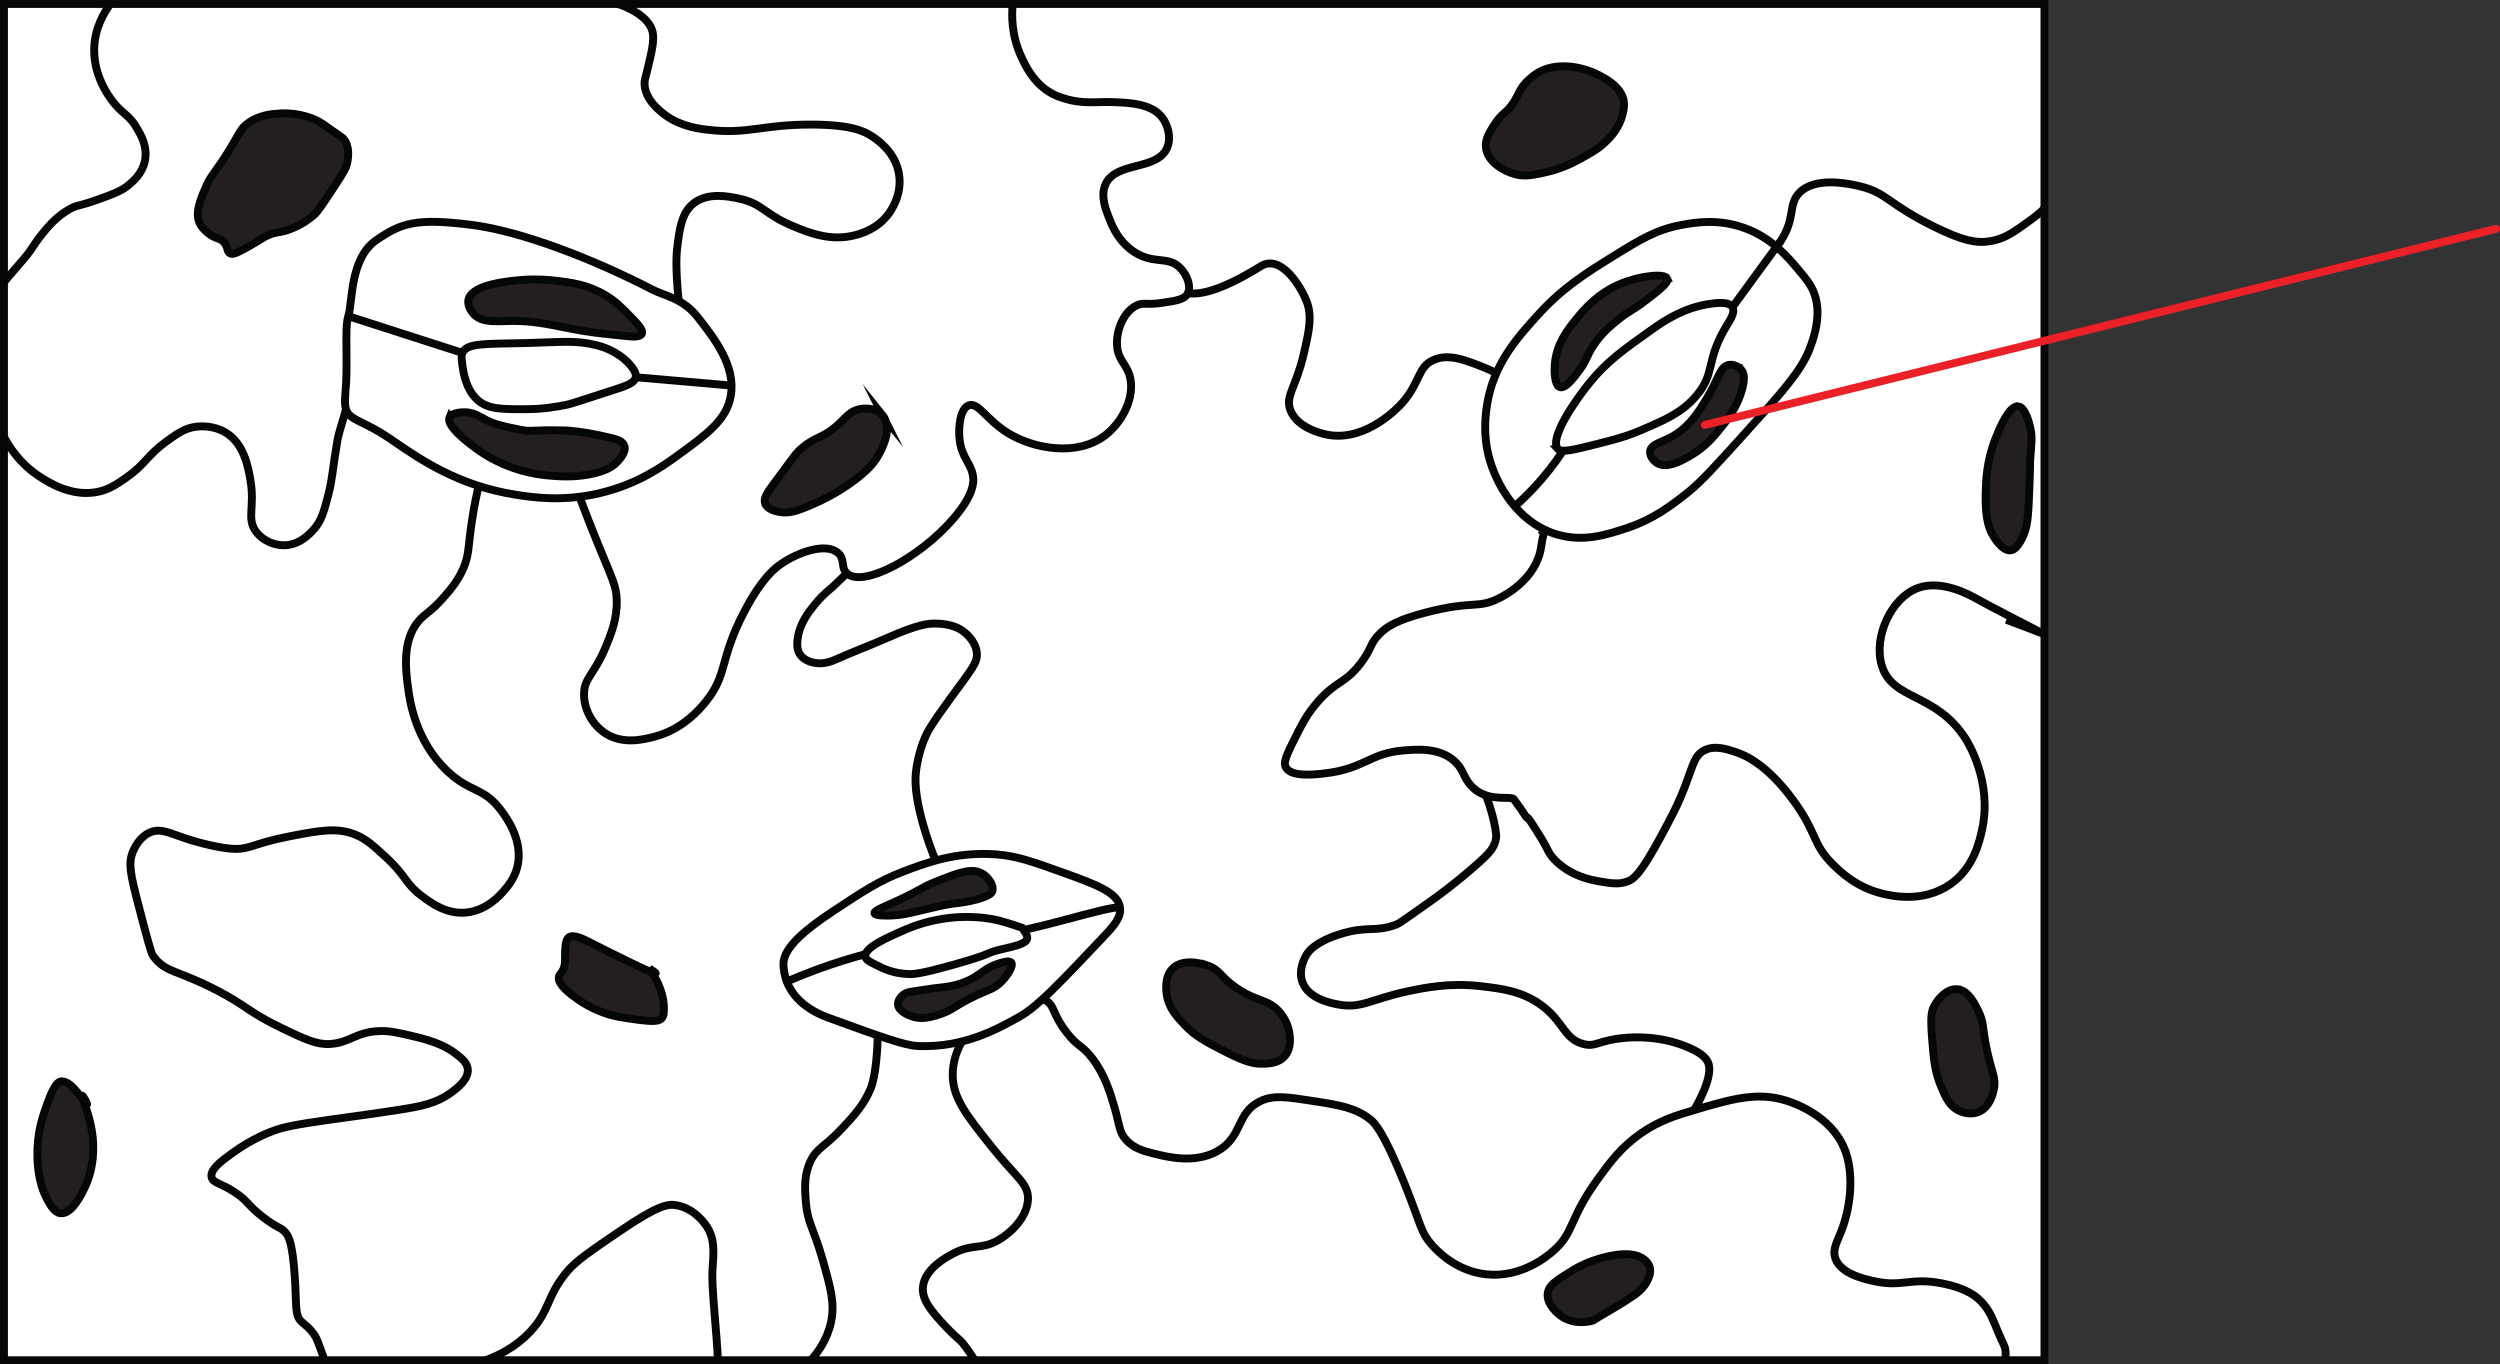 <?xml version="1.0" encoding="UTF-8"?><svg id="Layer_1" xmlns="http://www.w3.org/2000/svg" width="1027.25" height="560.55" viewBox="0 0 1027.25 560.55"><rect x="0" y="0" width="1027.25" height="560.55" fill="#333333" stroke="none"/><defs><style>.cls-1,.cls-2{fill:#fff;}.cls-1,.cls-3,.cls-4{stroke:#050606;stroke-miterlimit:10;}.cls-1,.cls-3,.cls-4,.cls-5{stroke-width:3.25px;}.cls-3{fill:#231f20;}.cls-4,.cls-5{fill:none;}.cls-5{stroke:#ec2027;stroke-linecap:round;stroke-linejoin:round;}</style></defs><rect class="cls-2" x="1.63" y="1.63" width="838.44" height="557.3"/><path class="cls-4" d="M840.07,85.45c-1.32,1.75-3.39,3.33-10,8.02-3.64,2.58-7.24,4.78-12.18,5.62-6.01,1.02-11.67-.36-22.49-5.62-19.63-9.54-19.9-14.16-30.93-16.87-3.3-.81-18.53-4.55-25.3,2.81-4.47,4.86-1.35,10.34-7.5,19.68-.8,1.21-3.34,3.93-8.43,9.37-9.97,10.65-10.28,10.36-12.18,13.12-4.08,5.92-3.3,8.22-7.5,17.81-.93,2.13-5.08,11.62-9.37,16.87-12.32,15.09-44.96,18.74-64.66,6.56-5.45-3.37-10.06-8.04-20.62-12.18-7.35-2.89-13.76-5.3-19.68-2.81-6.83,2.88-5.41,9.1-13.12,17.81-1.05,1.19-14.21,15.62-29.99,13.12-.95-.15-12.91-2.2-15.93-10.31-2.16-5.8,2.33-9.09,5.62-23.43,2.13-9.3,3.49-15.23.94-21.55-2.47-6.12-10.53-19.18-18.74-14.06-23.22,14.47-29.42,10.44-29.99,11.25"/><path class="cls-1" d="M739.27,111.17c-4.66-5.56-11.25-13.43-22.49-17.49-10.78-3.9-20.25-2.28-25.82-1.25-10.22,1.88-16.88,5.92-27.49,12.5-11.73,7.27-21.2,13.14-31.24,24.16-8.66,9.51-18.63,20.46-21.24,37.49-.66,4.31-2.19,15.25,2.92,27.49,1.4,3.36,8.4,20.12,25.41,25.41,11.17,3.47,20.96.22,29.16-2.5,11.03-3.66,18.26-9.27,24.99-14.58,5.27-4.16,11.5-11.02,23.74-24.57,15.09-16.71,22.71-25.24,26.24-34.15,4.84-12.21,3.42-19.2,2.08-22.91-1.31-3.64-3.16-5.9-6.25-9.58Z"/><path class="cls-4" d="M622.41,208.07c3.64-3.21,7.5-7.02,11.33-11.5,8.23-9.64,13.62-19.22,17.18-27.03"/><rect class="cls-4" x="1.63" y="1.63" width="838.44" height="557.3"/><path class="cls-4" d="M400.54,558.92c-6.87-10.46-5.06-6.52-11.87-13.74-6.44-6.83-10.16-11.49-9.37-16.87,1.05-7.18,9.56-11.72,12.18-13.12,8.29-4.42,11.64-1.53,18.74-5.62,5.18-2.98,11.97-9.46,12.18-16.87.19-6.47-4.79-8.74-14.99-21.55-10.28-12.91-15.72-19.74-15.93-29.05-.28-12.32,8.78-21.03,10.31-22.49,7.6-7.31,20.96-13.1,28.11-8.43,3.68,2.4,2.39,5.38,8.43,13.12,4.78,6.12,6.16,4.99,10.31,10.31,5.42,6.95,7.7,14.84,9.37,20.62,2.14,7.38,1.77,9.87,4.69,13.12,3.17,3.53,7.21,4.61,11.25,5.62,5.76,1.45,16.88,4.26,26.24-.94,10.65-5.91,7.59-15.82,17.81-20.62,5.35-2.51,10.75-1.68,21.55,0,10.61,1.65,17.31,2.69,23.43,7.5,1.67,1.31,5.26,4.45,14.06,26.24,7.02,17.39,6.62,20.05,11.25,25.3,1.9,2.16,9.8,10.86,22.49,12.18,14.48,1.51,25.17-7.65,27.18-9.37,9.16-7.85,6.31-12.88,18.74-29.99,4.95-6.82,9.59-13.09,17.81-18.74,7.49-5.16,14.13-7.18,21.55-9.37,15.68-4.63,26.24-7.75,38.42-3.75,2.27.74,17.83,5.86,23.43,19.68,3.94,9.72,2.66,23.05-.94,32.8-1.96,5.31-4.15,8.33-2.81,12.18,2.2,6.32,11.67,8.43,15.93,9.37,11.76,2.61,14.74-1.69,28.11.94,9.4,1.85,13.35,5.04,14.99,6.56,3.11,2.87,4.91,6.16,6.56,10.31,4.79,12.06,4.4,7.17,4.34,16.08"/><path class="cls-4" d="M633.25,217.85c1.7,2.64,1.27-1.69.02,6.82-1.97,13.5-15.37,20.18-17.49,21.24-8.53,4.26-10.49.79-29.36,5.62-12.34,3.16-16.47,5.91-19.37,8.75-4.37,4.29-3.07,6-8.12,12.5-6.57,8.45-9.62,6.65-17.49,15.62-4.5,5.12-6.54,9.25-10.62,17.49-2.97,6-3.27,7.9-2.5,9.37,2.19,4.17,11.94,3.01,16.24,2.5,15.99-1.9,18.25-8.19,31.86-9.37,5.62-.49,15-1.3,21.24,4.37,4.41,4.01,3.46,7.8,8.75,11.87,6.2,4.78,14.65,2.36,15.62,3.75,4.1,5.84,1.43,1.67,4.1,5.84,3.47,5.41-1.43-3.63,6.52,9.16,3.75,6.04,3.36,7.04,6.25,10,6.51,6.65,15.04,8.22,18.12,8.75,5,.86,8.22,1.41,11.87,0,2.24-.86,5.13-2.65,13.74-18.74,4.02-7.5,6.03-11.25,8.12-16.24,4.94-11.77,4.95-16.37,9.37-18.74,4.3-2.31,9.28-.65,13.12.62,3.54,1.18,12.7,4.84,23.74,19.99,10.01,13.73,7.52,17.63,16.24,26.24,3.06,3.02,9.57,9.29,19.99,11.87,3.43.85,16.75,4.15,28.11-3.75,9.65-6.71,12-17.4,13.12-22.49,4.34-19.77-6.03-36.2-6.87-37.49-12.43-19.04-30.05-15.46-34.36-29.99-3.51-11.8,4.01-27.94,14.99-31.86,9.88-3.53,21.63,3.17,23.74,4.37,4.89,2.79,28.11,14.68,28.11,14.68l-15.62-5.94"/><path class="cls-4" d="M696.06,456.15c.69-1.08,8.43-14.06,5.73-19.68-.8-1.66-2.33-3.51-7.5-5.83-11.77-5.28-23.36-4.47-26.66-4.17-11.31,1.03-11.81,3.92-17.08,2.5-7.97-2.15-7.93-9.05-17.08-15.83-7.95-5.89-16.36-6.89-24.99-7.91-12.65-1.51-23.04.61-29.99,2.08-15.28,3.24-19.06,7.27-28.74,5.41-2.83-.54-12.08-2.32-14.58-9.16-1.89-5.19,1.15-10.4,1.67-11.25.79-1.3,3.37-5.1,13.33-8.33,11.78-3.83,14.79-.67,23.74-4.17,1.13-.44,5.63-3.63,14.58-10,1.88-1.34,9.66-6.9,18.74-14.99,4.5-4.01,6.96-6.54,7.5-10.41.51-3.69-3.16-15.77-4.27-17.65"/><path class="cls-3" d="M132.41,50.78c-3.22-2.16-9.69-4.57-17.08-4.17-3.28.18-9.21.51-14.16,4.58-2.4,1.97-2.46,3.09-6.66,10-6.2,10.18-7.45,10.01-10,15.83-2.01,4.59-4.83,11-2.08,15.41,1.55,2.49,4.17,4.17,4.17,4.17,2.53,1.62,3.87,1.24,5.41,2.92,1.84,2.01,1.06,3.8,2.5,4.58,1.02.55,2.32.17,7.08-2.5,5.52-3.09,6.07-3.86,8.75-5,3.53-1.51,4.06-.8,7.91-2.08,1.14-.38,6.18-2.13,10.83-6.25,1.55-1.38,3.83-4.82,8.33-11.66,4.22-6.41,5.03-7.97,5.41-10.41.23-1.48.96-6.16-1.67-9.16-.42-.48-.64-.59-4.58-3.33-3.09-2.15-3.68-2.59-4.17-2.92Z"/><path class="cls-3" d="M362.74,170.73c-2.38-2.97-6.94-3.27-10-2.5-3.31.83-4.91,2.92-7.5,5.41-7.53,7.28-9.63,4.77-17.08,11.66-.98.9-4.12,5.18-10.41,13.74-2.42,3.29-4.16,5.73-3.33,7.91.89,2.33,4.21,3.07,5.41,3.33,3.77.83,7.04-.17,10.83-1.67,9.56-3.77,16.08-8.19,17.49-9.16,7.59-5.21,10.25-8.63,11.25-10,.6-.82,2.39-3.37,3.75-7.08.79-2.17,1.48-4.1,1.25-6.66-.11-1.25-.29-3.28-1.67-5Z"/><path class="cls-3" d="M33.7,450.21c.43-.18,2.39,3.54,2.08,3.75-.52.36-6.12-10.4-10.83-9.58-.64.11-2.48.65-5.41,8.75-1.98,5.48-4.44,12.47-4.17,22.49.26,9.76,2.91,15.08,3.75,16.66,1.49,2.8,3.17,5.98,5.83,6.25,4.72.48,8.94-8.56,10-10.83,1.34-2.88,3.75-9.09,3.33-17.91-.53-11.11-5.22-19.31-4.58-19.58Z"/><path class="cls-3" d="M267.78,398.77c.29-.22,1.78,1.07,1.67,1.25-.37.58-17.74-8.05-26.45-12.5-3.26-1.66-7.52-3.87-9.37-2.29-1.39,1.19-1.42,4.53-1.46,8.33-.01,1.42.07,2.47-.42,3.96-.72,2.21-1.77,2.53-2.08,3.75-.8,3.19,4.82,7.24,7.5,9.16,1.85,1.33,5.65,3.84,11.25,5.83,4.05,1.44,7.14,1.86,13.33,2.71,7.46,1.02,9.24.53,10.2-.62.87-1.04.86-2.37.83-4.79-.01-1.06-.13-3.74-1.67-7.71-1.66-4.28-3.71-6.79-3.33-7.08Z"/><path class="cls-3" d="M496.03,396.69c-1.16-.4-9.57-3.28-14.16,1.25-3.38,3.33-2.71,8.7-2.5,10.41.7,5.63,4.07,9.29,7.29,12.7,4.67,4.94,9.07,7.18,17.49,11.45,7.9,4.01,11.15,4.57,13.95,4.58,2.6.01,7.03.03,9.79-3.12,2.91-3.33,2.14-8.12,1.87-9.79-.23-1.45-.91-4.32-3.33-7.5-4.86-6.37-9.61-4.64-18.53-10.83-6.74-4.67-6.35-7.27-11.87-9.16Z"/><path class="cls-3" d="M675.55,517.48c-5.8-4.58-17.85-.52-20.62.42-4.73,1.59-7.78,3.48-10.2,5-5.41,3.39-8.26,5.18-8.75,8.33-.72,4.7,4.4,8.7,5,9.16,5.69,4.44,12.73,2.47,13.33,2.29,1-.3.12-.16,7.08-4.17.46-.26,5.59-3.22,10-6.25.39-.27,1.06-.74,1.87-1.46.92-.82,2.47-2.2,3.54-4.37.66-1.35,1.74-3.52,1.04-5.83-.51-1.69-1.75-2.69-2.29-3.12Z"/><path class="cls-3" d="M804.25,406.48c-4.25-.37-7.97,3.91-9.58,7.08-.9,1.78-1.5,3.91-.83,12.5.71,9.23,1.14,14.18,3.75,20.41,1.83,4.36,3.48,8.15,7.5,10,.93.43,4.42,1.87,7.91.42,4.67-1.94,5.91-7.6,6.25-9.16,1.06-4.86-.79-6.48-2.92-16.66-1.9-9.08-1.01-10.62-3.33-15.41-1.62-3.35-4.24-8.77-8.75-9.16Z"/><path class="cls-3" d="M829.24,166.98c-3.78-.44-7.73,9.36-9.16,12.91-3.74,9.28-4.01,17.08-4.17,22.91-.28,10.91,1.74,15.08,2.92,17.08.69,1.17,3.97,6.74,7.5,6.25.51-.07,2.34-.45,4.58-5,2.23-4.52,2.48-8.31,2.92-19.58.55-14.36.23-10.7.42-13.33.42-5.97.92-8.53,0-12.5-.34-1.48-1.94-8.39-5-8.75Z"/><path class="cls-3" d="M656.8,30.78c-7.29-3.74-17.74-5.26-24.99-.83-2.82,1.72-5,4.17-5,4.17-2.44,2.73-2.59,4.3-4.58,7.5-3.16,5.08-4.8,4.41-7.91,9.16-2.22,3.4-4.2,6.42-3.75,10,.73,5.75,7.3,9.59,12.08,10.83,4.01,1.04,7.14.35,12.5-.83,7.32-1.62,12.55-4.55,16.24-6.66,3.44-1.96,5.48-3.13,7.91-5.41,2.03-1.91,6.09-5.82,7.5-12.08.39-1.73.71-3.17.42-5-.97-5.98-7.5-9.33-10.41-10.83Z"/><path class="cls-4" d="M141.92,161.59c-1.18,12.44,3.53,8.38,19.03,19.14,11.82,8.2,27.45,18.8,50.61,22.49,7.45,1.19,19.69,3.02,34.99-.62,15.36-3.65,25.5-10.84,31.24-14.99,12.75-9.23,20.79-15.04,22.49-24.99,2.11-12.32-6.76-23.6-13.74-32.49-5.92-7.54-13.76-8.69-18.45-11.12-23.66-12.24-53.48-24.01-74.48-26.63-22.49-2.8-28.59-.88-39,6.3-10.95,7.56-9.67,25.66-11.5,31.24-1.62,4.95,0,19.26-1.18,31.68Z"/><path class="cls-4" d="M190,145.01c1.94-4.27,9.63-3.6,26.55-4.06,14.89-.41,20.02-1.22,28.74.94,1.57.39,8.38,2.17,13.43,7.81,2.76,3.08,2.63,4.67,2.5,5.31-.5,2.37-3.67,3.44-8.43,5-12.24,3.99-18.39,5.99-19.68,6.25-4.16.82-9.47,1.84-16.56,1.87-10.58.05-16.27.08-20.62-4.06-4.68-4.46-5.63-11.69-5.94-14.06-.34-2.59-.51-3.88,0-5Z"/><path class="cls-3" d="M214.67,115.02c-4.88.39-20.76,1.66-22.18,8.12-.62,2.81,1.74,5.46,2.19,5.94,3.46,3.71,9.09,2.87,15.62,2.81,8.1-.08,13.86,1.08,24.05,3.12,7.45,1.5,12.78,2.04,23.43,3.12,1.93.2,5.2.5,5.94-.94.8-1.56-2.01-4.46-5-7.5-3.46-3.52-5.89-5.99-10-8.43-7.39-4.4-14.27-5.2-20.62-5.94-6.86-.8-12.08-.42-13.43-.31Z"/><path class="cls-3" d="M184.68,171.56c-1.46,3.56,8.07,10.61,10.62,12.5,5.31,3.93,10.15,6.11,12.81,7.18,8.72,3.53,16.01,4.1,19.99,4.37,6.79.47,11.39-.19,13.74-.62,7.32-1.34,10.03-3.53,11.25-4.69.6-.57,4.49-4.28,3.44-7.18-.7-1.93-3.27-2.62-5.31-3.12-11.9-2.94-18.74-3.12-18.74-3.12-14.6-.4-13.58.73-18.74-.31-7.08-1.42-10.61-2.14-14.68-4.37-2.08-1.14-4.54-2.79-8.12-2.81-.49,0-5.33-.04-6.25,2.19Z"/><line class="cls-4" x1="143.09" y1="129.91" x2="190" y2="145.01"/><line class="cls-4" x1="261.22" y1="155.01" x2="300.57" y2="158.44"/><path class="cls-3" d="M685.13,114.5c-.9-2.26-10.89-1.34-19.16,2.08-9.55,3.96-15.06,10.56-18.33,14.58-3.42,4.2-8.06,10.05-8.75,18.33-.26,3.09-.16,8.84,2.08,9.58,2.16.71,5.42-3.53,7.5-6.25,3.58-4.67,3.32-6.36,6.25-10.83,3.39-5.16,7.29-8.31,10.41-10.83,4.36-3.52,5.4-3.34,10.83-7.5,5.54-4.23,9.82-7.51,9.16-9.16Z"/><path class="cls-3" d="M715.53,151.99c-1.1-1.39-3.14-2.34-5-2.08-3.82.53-4.31,5.81-9.16,13.74-3.4,5.56-7.03,11.5-13.74,15.41-4.84,2.82-9.14,3.33-9.58,6.25-.29,1.93,1.26,4.01,2.92,5,3.97,2.37,9.65-.84,13.33-2.92,6.64-3.75,10.4-8.49,14.16-13.33,2.7-3.47,5.9-8.24,7.5-14.58.94-3.76.8-5.96-.42-7.5Z"/><path class="cls-1" d="M640.14,184.48c-3.65-4.06,6.56-19.26,12.91-27.07,7.22-8.88,13.71-13.49,25.82-22.08,5.21-3.69,12.93-8.8,23.32-10.41,2.6-.4,8.22-1.22,9.68,1.25,1.2,2.02-.92,5.27-1.98,6.98-9.46,15.25-4.65,20.12-13.22,29.88-5.8,6.62-12.49,9.49-22.39,13.74-6.19,2.66-10.84,3.84-18.33,5.73-9.57,2.42-14.38,3.59-15.83,1.98Z"/><path class="cls-1" d="M326.92,409.39c-2.35-2.79-3.39-5.4-3.65-6.08,0,0-1.35-3.51-1.35-7.25,0-6.78,9.24-14.26,20.41-21.66,12.52-8.29,18.78-12.44,28.74-16.24,9.37-3.58,21.88-8.35,38.32-7.08,8.45.65,14.8,2.94,27.49,7.5,13.66,4.91,22.35,8.15,23.32,14.16.68,4.16-2.64,7.83-6.66,12.08-18.12,19.17-27.18,28.75-34.57,32.9-8.92,5.02-23.04,12.96-42.07,12.08-5.34-.25-15.77-4.05-36.65-11.66-2.09-.76-8.7-3.25-13.33-8.75Z"/><path class="cls-4" d="M323.28,403.31c16.65-7.19,30.91-11.12,41.03-13.39,15.15-3.4,27.42-4.5,46.86-6.25,13.77-1.24,41.13-10.6,49.04-10.93"/><path class="cls-1" d="M355.56,393.05c-.51-3.6,8.92-7.76,14.68-10.31,2.79-1.23,6.95-3.04,12.81-4.37,7.67-1.74,13.81-1.66,16.24-1.56,2.61.1,6.6.28,11.56,1.56,3.65.95,9.06,2.81,9.06,2.81,0,0,2.35,2.77,2.19,4.37-.23,2.3-5.75,3.37-10,4.37-8.45,2-2.63,1.54-20.62,6.56-13.51,3.77-16.19,3.86-18.43,3.75-6.18-.3-9.98-2.16-13.12-3.75-2.78-1.4-4.19-2.14-4.37-3.44Z"/><path class="cls-3" d="M403.67,359c-4.24-2.54-9.53-.52-18.74,3.12-7.07,2.8-5.8,3.27-17.18,8.43-5.18,2.35-8.64,3.7-8.43,4.69.25,1.2,5.8.99,7.18.94,3.72-.14,6.3-.77,9.68-1.56,8.04-1.88,12.06-2.83,14.06-3.12,4.05-.61,6.42-.64,10.93-1.87,5.44-1.49,6.28-2.61,6.56-3.44.79-2.27-1.41-5.6-4.06-7.18Z"/><path class="cls-3" d="M368.99,412.73c.2,2.9,4.61,4.72,7.18,5.31,1.48.34,4.3.71,10-1.25,5.3-1.82,5.81-3.17,12.5-6.56,7.38-3.75,9.46-3.49,12.81-6.87,2.56-2.59,5.07-6.5,4.06-7.81-.88-1.15-4.23.03-5.94.62-4.38,1.54-5.93,3.41-9.06,5.31-5.7,3.47-11.73,4.08-14.68,4.37-3.66.37-7.28,1.09-10.93,1.56-.94.12-2.89.37-4.37,1.87-.25.25-1.68,1.71-1.56,3.44Z"/><path class="cls-4" d="M196.66,199.66c-.67,2.86-1.69,7.56-2.6,13.45-1.82,11.69-1.16,14.75-3.75,20.62-2.34,5.3-5.61,9-8.43,12.18-4.86,5.49-7.09,6.12-9.68,9.06-7.24,8.21-5.45,21.01-4.37,28.74.58,4.15,2.89,20.74,15.93,33.11,9.52,9.03,14.8,6.38,22.18,16.24,1.94,2.59,9.43,12.61,6.56,23.43-1.23,4.65-3.94,7.78-5.31,9.37-1.59,1.84-6.99,8.1-15.31,9.06-8.32.96-14.83-3.93-18.74-6.87-6.71-5.05-5.97-7.91-14.68-15.93-5.19-4.78-7.89-7.26-12.18-9.06-7.55-3.16-14.56-1.89-27.49.62-15.66,3.05-16.29,5.78-24.37,5-4.6-.45-11.87-2.06-18.74-4.37-6.25-2.1-9.47-3.88-13.43-2.5-4.81,1.68-7.02,6.73-7.5,7.81-2.17,4.96-1.23,9.39,2.19,22.49,3.37,12.91,5.07,19.39,5.94,20.62,5.02,7.08,9.79,5.6,26.55,14.37,12.31,6.44,12.65,8.77,26.24,15.31,9.6,4.62,14.5,6.92,19.99,6.56,8.27-.54,10.59-5.06,20.62-5.31,3.88-.1,7.17.66,13.74,2.19,9.95,2.3,14.23,4.88,16.87,6.87,2.77,2.09,5.04,3.85,5.31,6.56.43,4.27-4.42,7.9-6.87,9.68-6.21,4.52-12.3,5.65-22.18,7.18-10.72,1.67-18.2,2.62-26.24,3.75-16.48,2.31-20.24,3.24-24.37,4.69-1.06.37-8.58,3.06-16.87,9.06-4.83,3.49-9.34,6.84-8.75,10,.48,2.54,3.77,2.32,10,6.56,5.26,3.59,4.7,4.96,11.25,10,6.39,4.91,7.18,3.8,9.37,6.56,1,1.26,2.65,3.79,3.59,17.96.82,12.4-.1,15.68,2.81,18.43,1.2,1.13,3.5,2.59,5.62,5.94.95,1.49,3.46,8.93,3.8,9.84"/><path class="cls-4" d="M238.11,204.12c2.93,7.84,5.61,14.56,7.8,19.92,5.66,13.83,7.32,16.66,7.5,22.49.24,7.92-2.48,14.41-4.69,19.68-4.63,11.06-8.71,12.37-8.75,19.06-.03,6.01,3.22,12.12,8.12,15.62,7.36,5.26,16.19,3,20.62,1.87,11.82-3.02,18.83-11.4,21.24-14.37,9.24-11.36,5.45-17.18,15.93-37.17,7.16-13.64,12.53-17.81,15.31-19.68,6.96-4.68,18.13-8.67,23.12-4.37,1.53,1.32,1.79,2.82,2,4.29.13.97.24,1.93.67,2.81.22.46.53.9.97,1.31,6.55,6.05,29.6-6.2,43.53-22.15,8.66-9.91,8.56-15.25,8.43-16.87-.45-6.05-4.72-8.04-5.62-15.93-.58-5.1.23-12.72,3.75-14.06,3.84-1.46,7.32,5.88,15.93,11.25,10.69,6.66,28.73,9.94,40.3.94,6.23-4.85,11.6-14.05,10.31-22.49-1.02-6.71-5.47-7.84-5.62-14.99-.13-6.21,3.04-13.63,8.43-15.93,2.73-1.17,3.43.09,10.31-.94,5.6-.84,8.97-1.34,10.31-3.75,1.59-2.86-.19-7.49-2.81-10.31-5.01-5.39-10.72-1.6-18.74-6.56-6.65-4.11-9.38-10.82-10.31-13.12-1.77-4.35-4.1-10.11-1.87-14.99,4.33-9.49,21.26-5.48,25.3-14.99,1.81-4.25.23-9.29-1.87-12.18-4.36-5.99-13.59-6.31-20.62-6.56-6.96-.24-12.32,1.01-20.65-1.76-1.05-.35-1.78-.59-2.78-1.05-8.5-3.86-12.26-12.02-14.06-15.93-4.1-8.91-3.91-17.21-3.48-21.55"/><path class="cls-4" d="M347.95,235.58l-5.98,5.73c-3.4,2.7-5.79,5.34-7.34,7.26-2.48,3.07-6.31,7.93-6.95,14.53-.3,3.08.28,4.59.86,5.54,1.59,2.63,4.59,3.36,5.54,3.59,4.24,1.04,8.03-.67,9.68-1.41,6.83-3.05,13.85-5.65,20.7-8.67,12.46-5.49,16.64-5.93,19.68-5.94,7.21,0,10.68,2.46,11.56,3.12.83.63,4.9,3.7,5.62,8.43.68,4.41-2.01,7.12-10.93,19.37-7.89,10.84-9.26,13.48-10.31,15.93-.84,1.97-2.96,7.28-3.75,14.37-1.3,11.73,5.88,30.9,8.11,36.16"/><path class="cls-4" d="M199.47,558.92c4.86-1.73,12.07-5.05,18.33-11.66,8.33-8.8,6.62-14.61,15.41-24.99,3.55-4.19,9.45-8.21,21.24-16.24,15.97-10.88,19.99-11.37,23.32-10.83,8.06,1.3,12.58,8.62,12.91,9.16,3.15,5.28,2.55,10.41,2.08,17.49-.48,7.32,1.84,25.65,2.29,38.47"/><path class="cls-4" d="M333.17,558.92c2.93-3.25,6.82-8.57,8.33-15.83,1.55-7.45-.11-13.57-3.33-24.99-3.87-13.7-6.41-15.4-7.08-24.57-.38-5.24-.8-10.83,2.08-16.66,2.71-5.49,5.37-5.19,13.33-13.74,4.51-4.85,8.53-9.24,11.25-15.83,2.37-5.75,2.87-18.26,2.92-21.83"/><path class="cls-4" d="M45.36,1.63c-2.44,3.27-6.5,9.82-6.66,18.53-.23,12.4,7.56,21.55,8.75,22.91,3.55,4.05,5.65,4.4,8.54,9.16,1.73,2.85,4.81,7.94,3.54,13.95-1.1,5.23-4.92,8.38-6.87,10-2.8,2.31-6.07,3.52-12.5,5.83-8.29,2.98-8.3,2.07-11.66,3.96-5.25,2.94-8.65,7.08-11.04,10-2.08,2.54-3.78,5.12-5.21,7.29-1.69,2.57-9.68,11.15-10.62,12.81"/><path class="cls-4" d="M1.63,179.48c2.22,4.29,6.61,11.11,14.58,16.3,3.66,2.38,13.5,8.79,24.57,6.19,4.31-1.01,7.18-3.01,11.25-5.83,7.84-5.45,8.17-8.88,16.66-14.99,4.39-3.16,7.43-5.29,12.08-5.83,1.56-.18,7.04-.62,12.08,2.5,7.43,4.6,9.08,13.97,10,19.16,2.03,11.55-1.76,16.17,2.5,21.66,2.66,3.43,7.08,5.41,11.25,5.41,6.32,0,10.49-4.52,12.08-6.25,3.38-3.67,4.38-7.36,6.25-14.58,1.68-6.51,1.5-9.12,3.75-22.49.51-3.02,3.2-10.99,3.5-12.59"/><path class="cls-4" d="M254.03,1.63c11.97,4.28,13.77,9.76,14.16,11.66.7,3.37-.4,7.94-2.08,14.99-.95,3.99-1.4,4.73-1.25,6.66.45,5.63,5.04,9.55,7.08,11.25,6.3,5.23,13.53,6.49,18.33,7.08,17.12,2.09,22.3-2.09,42.9-2.08,16.5,0,22.02,2.69,25.41,5,2.27,1.55,9.4,6.41,10.83,15.41,1.37,8.66-3.47,15.23-4.58,16.66-4.58,5.88-10.75,7.63-13.33,8.33-10.26,2.77-19.44-1.08-25.82-3.75-11.79-4.93-12.31-9.2-22.08-11.25-4.28-.9-12.84-2.69-18.74,2.08-4.88,3.95-5.68,10.56-6.66,18.74-.74,6.11.27,17.89.67,21.26"/><line class="cls-4" x1="711.89" y1="126.16" x2="731.67" y2="99.09"/><line class="cls-5" x1="700.51" y1="174.61" x2="1025.63" y2="94.03"/></svg>